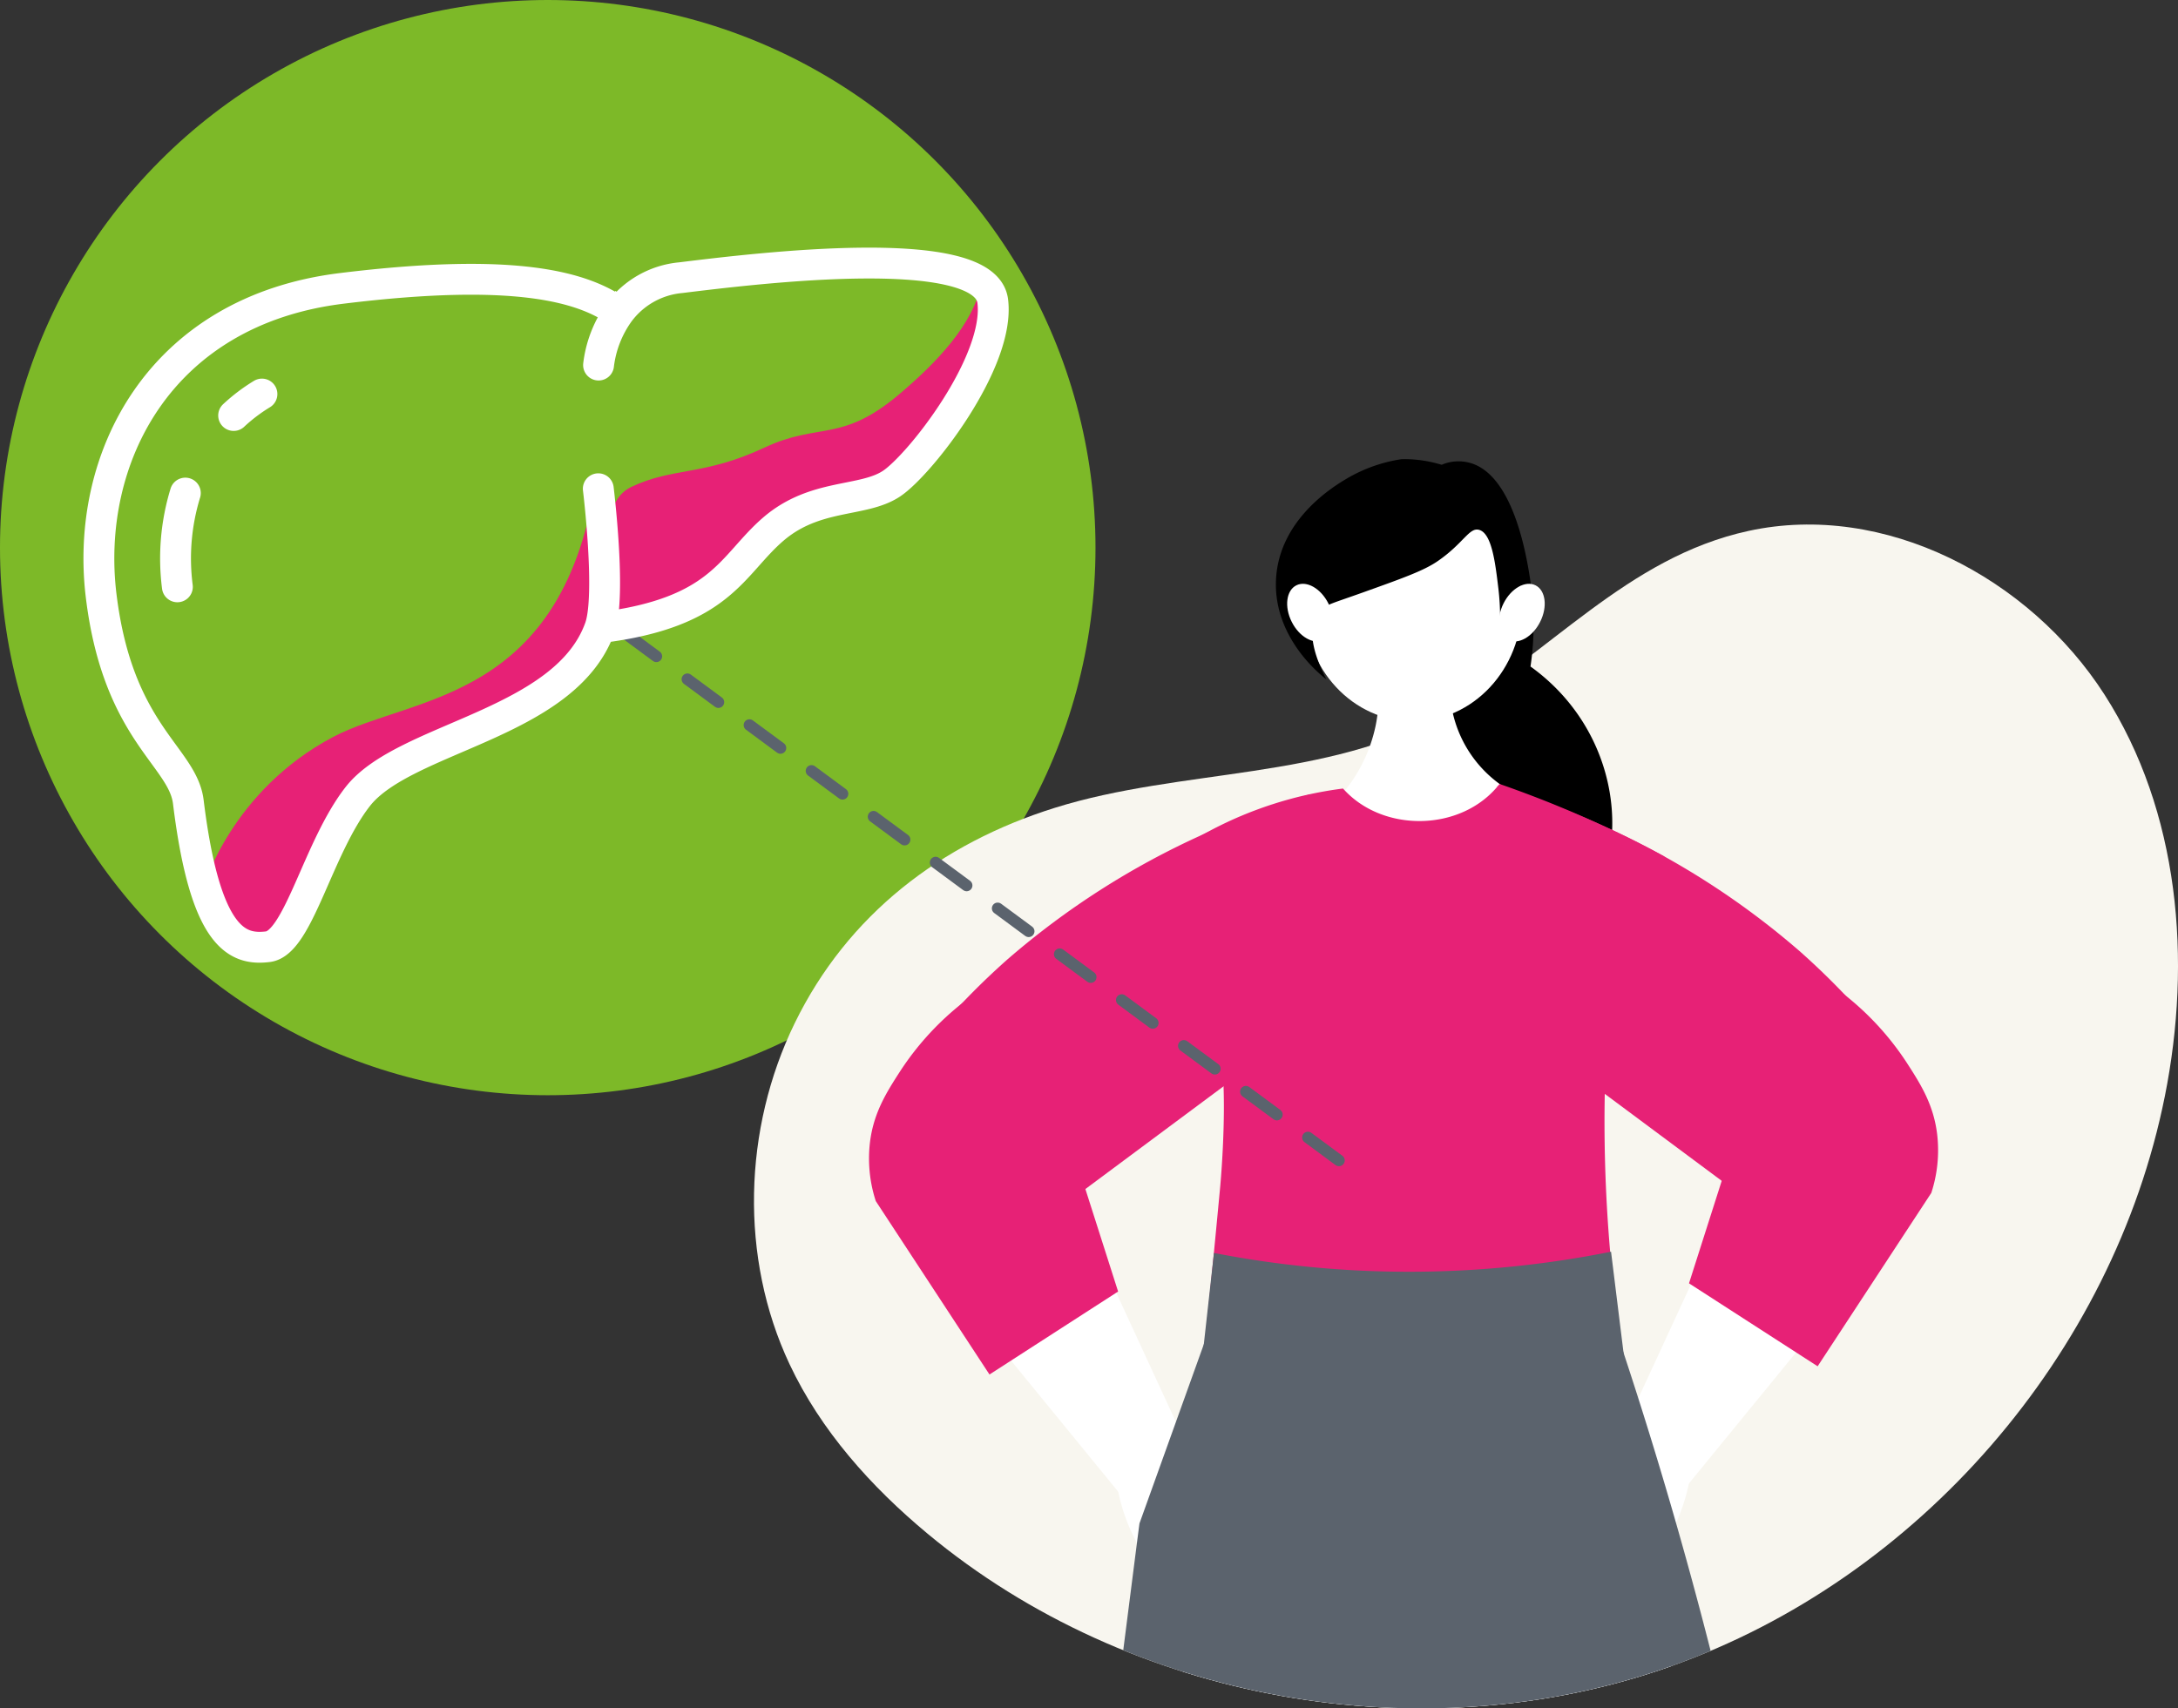 <svg xmlns="http://www.w3.org/2000/svg" xmlns:xlink="http://www.w3.org/1999/xlink" width="564.633" height="443.002" viewBox="0 0 564.633 443.002">
  <rect x="0" y="0" width="564.633" height="443.002" fill="#333333" stroke="none"/>
  <defs>
    <clipPath id="clip-path">
      <path id="Path_161" data-name="Path 161" d="M159.108,2.613C128.456,19.869,110.873,98.966,78,109.251,48.444,118.5,24.285,136.95,10.556,165.1c-13.35,27.38-14.3,60.794-1.355,88.371,8.108,17.279,21.176,31.852,35.856,44.05,52.454,43.573,128.263,57.1,192.55,34.367s114.737-80.917,128.135-147.778a173.187,173.187,0,0,0,3.427-33.708v-.391c-.028-24.789-5.761-49.406-19.07-70.14-19.46-30.311-57.042-50.078-92.24-42.43-14.905,3.239-31.592-7.6-47.908-18.431C195.632,9.507,181.6,0,169.3,0a20.4,20.4,0,0,0-10.194,2.613" transform="translate(0 0)" fill="none"/>
    </clipPath>
  </defs>
  <g id="Group_77" data-name="Group 77" transform="translate(-5.633 15.003)">
    <g id="Group_98" data-name="Group 98" transform="translate(11.395 11.395)">
      <path id="Path_107" data-name="Path 107" d="M0,86.7c.256,12.175,7.169,16.147,14.514,16.147S29.2,80.819,40.219,69.8c12.853-12.853,51.41-11.016,62.427-33.05C106.317,29.408,105.44,0,105.44,0,91.165,53.632,55.274,47.252,35.109,54.925A65.1,65.1,0,0,0,0,86.7" transform="translate(43.475 110.479) rotate(-7)" fill="#e72176"/>
      <path id="Path_108" data-name="Path 108" d="M1.717,53C1.482,55.639,3.672,61.75,0,69.094c29.377,0,33.05-11.017,44.066-18.361s22.972-2.207,29.377-7.345C105.931,17.336,98.558,0,98.558,0c-3.046,9.638-13.3,17.794-22.66,23.943-15.28,10.033-19.883,4.3-33.636,8.8-15.281,5-22.232,1.947-32.773,5.46C3.71,40.129,2.189,47.7,1.717,53" transform="translate(142.288 64.115) rotate(-7)" fill="#e72176"/>
      <path id="Path_109" data-name="Path 109" d="M131.246,13.8a27.126,27.126,0,0,0-6.392,11.908A27.126,27.126,0,0,1,131.246,13.8C123.594,6.762,108.38,0,66.1,0,22.034,0,0,33.05,0,66.1s14.689,40.394,14.689,51.41c0,33.05,7.345,36.722,14.688,36.722s14.689-22.033,25.705-33.05c12.853-12.853,51.41-11.016,62.427-33.049,3.672-7.345,3.672-33.05,3.672-33.05s0,25.705-3.672,33.05c29.377,0,33.05-11.017,44.066-18.361s22.034-3.672,29.377-7.345S220.33,36.721,220.33,22.033,165.247,7.344,146.887,7.344A20.7,20.7,0,0,0,131.246,13.8M18.361,66.1a53.3,53.3,0,0,1,4.626-22.033A53.3,53.3,0,0,0,18.361,66.1ZM36.722,27.042a41.478,41.478,0,0,1,7.345-4.267A41.478,41.478,0,0,0,36.722,27.042Z" transform="translate(21.465 61.416) rotate(-7)" fill="none" stroke="#fff" stroke-linecap="square" stroke-linejoin="round" stroke-width="8"/>
      <circle id="Ellipse_36" data-name="Ellipse 36" cx="142" cy="142" r="142" transform="translate(-5.762 -26.398)" fill="#7db928"/>
    </g>
  </g>
  <g id="Group_78" data-name="Group 78" transform="translate(195.463 100.22)">
    <g id="Group_71" data-name="Group 71" transform="translate(0.001 35.795)">
      <g id="Group_76" data-name="Group 76" transform="translate(0 0)">
        <path id="Path_136" data-name="Path 136" d="M365.742,179.163c-13.4,66.861-63.846,125.044-128.134,147.778s-140.1,9.205-192.55-34.368C30.376,280.376,17.31,265.8,9.2,248.524c-12.942-27.576-11.994-60.991,1.357-88.371C24.285,132,48.445,113.546,78,104.3c32.872-10.284,70.444-7.087,101.1-24.344,27.138-15.278,47-40.561,78.761-47.463,35.2-7.648,72.781,12.12,92.241,42.431s22.72,68.921,15.644,104.239" transform="translate(0 -30.844)" fill="#f8f6ef"/>
      </g>
    </g>
    <g id="Group_73" data-name="Group 73" transform="translate(0)">
      <g id="Group_72" data-name="Group 72" clip-path="url(#clip-path)">
        <path id="Path_137" data-name="Path 137" d="M273.449,184.587q-31.863,38.991-63.727,77.983a9.413,9.413,0,0,1-6.508,1.588c-5.142-.814-9.594-7.038-9.724-15.422q21.274-46.088,42.549-92.179c6.95-6.723,16.447-9.66,24.318-6.977,11.431,3.9,18.893,19.463,13.092,35.007" transform="translate(31.056 23.85)" fill="#fff"/>
        <path id="Path_138" data-name="Path 138" d="M197.541,232.542a60.515,60.515,0,0,0-18,20.83,41.081,41.081,0,0,0-3.866,10.444c-.314,1.489-3.5,17.221,2.032,20.528,6.723,4.021,26.7-10.091,34.255-29.154a48.425,48.425,0,0,0,3.039-12l-17.462-10.648" transform="translate(28.005 37.323)" fill="#fff"/>
        <rect id="Rectangle_114" data-name="Rectangle 114" width="24.654" height="0.82" transform="matrix(0.499, -0.867, 0.867, 0.499, 203.721, 306.339)"/>
        <rect id="Rectangle_115" data-name="Rectangle 115" width="30.866" height="0.819" transform="matrix(0.428, -0.904, 0.904, 0.428, 204.682, 320.601)"/>
        <rect id="Rectangle_116" data-name="Rectangle 116" width="23.49" height="0.82" transform="translate(216.459 318.554) rotate(-66.047)"/>
        <path id="Path_139" data-name="Path 139" d="M199.076,233.069c-.534-1.762-9.4-1.642-16.412,2.165-5.733,3.112-10.866,9.038-9.865,10.475,1.914,2.747,27.242-9.459,26.277-12.64" transform="translate(27.715 37.232)" fill="#de6b59"/>
        <path id="Path_140" data-name="Path 140" d="M128.492,151.343,59.816,199.935c-9.941,2.68-20.273-.2-25.993-7.283-7.688-9.517-6.231-25.61,5.221-35.34l52.878-40.547c15.027-8.82,32.639-4.022,39.05,7.293,4.464,7.877,3.307,18.581-2.48,27.286" transform="translate(4.661 18.009)" fill="#de6b59"/>
        <path id="Path_141" data-name="Path 141" d="M28.108,186.421Q59.971,225.412,91.835,264.4a9.413,9.413,0,0,0,6.508,1.588c5.142-.814,9.594-7.038,9.724-15.422q-21.274-46.088-42.549-92.179c-6.95-6.723-16.447-9.66-24.318-6.977-11.431,3.9-18.893,19.463-13.092,35.007" transform="translate(4.189 24.144)" fill="#fff"/>
        <path id="Path_142" data-name="Path 142" d="M98.282,234.377a60.515,60.515,0,0,1,18,20.83,41.079,41.079,0,0,1,3.866,10.445c.315,1.489,3.5,17.221-2.032,20.528-6.723,4.021-26.7-10.091-34.255-29.154a48.425,48.425,0,0,1-3.039-12l17.462-10.648" transform="translate(12.972 37.618)" fill="#fff"/>
        <rect id="Rectangle_117" data-name="Rectangle 117" width="0.82" height="24.654" transform="matrix(0.867, -0.499, 0.499, 0.867, 120.078, 287.506)"/>
        <rect id="Rectangle_118" data-name="Rectangle 118" width="0.819" height="30.867" transform="translate(118.173 295.181) rotate(-25.329)"/>
        <rect id="Rectangle_119" data-name="Rectangle 119" width="0.819" height="23.49" transform="translate(110.049 299.551) rotate(-23.986)"/>
        <path id="Path_143" data-name="Path 143" d="M94.8,234.9c.534-1.762,9.4-1.642,16.412,2.165,5.733,3.112,10.866,9.038,9.865,10.475-1.912,2.747-27.242-9.459-26.277-12.64" transform="translate(15.211 37.527)" fill="#de6b59"/>
        <path id="Path_144" data-name="Path 144" d="M158.588,17.333a11.041,11.041,0,0,1,6.241-.3c11.794,2.832,15.16,25.049,16.046,30.905a74.553,74.553,0,0,1,0,21.99c22.99,16.481,27.3,47.393,12.864,66.4-18.1,23.848-58.116,18.973-65.332,5.857-6.852-12.457,20.233-24.426,26.02-62.751,4.438-29.4-6.628-58.088,4.16-62.108" transform="translate(20.433 2.683)"/>
        <path id="Path_145" data-name="Path 145" d="M97.429,578.293c-2.022-23.244-18.763-221.571.079-287.1,2.865-9.966,8.837-30.737,26.4-39.151,16.255-7.789,34.226-1.061,41.983,2.435q-11.515,160.142-23.029,320.283l-45.438,3.536" transform="translate(14.228 39.874)" fill="#fff"/>
        <path id="Path_146" data-name="Path 146" d="M140.721,66.133a39.011,39.011,0,0,1-.615,11.682,39.982,39.982,0,0,1-9.017,18.034,29.283,29.283,0,0,0,16.581,8.509c15,2.082,25.461-9.2,26.421-10.274a31.355,31.355,0,0,1-14.517-30.41l-18.854,2.459" transform="translate(21.04 10.22)" fill="#fff"/>
        <path id="Path_147" data-name="Path 147" d="M179.332,52.966c0,16.686-12.622,30.213-28.192,30.213s-28.192-13.527-28.192-30.213S135.57,22.753,151.14,22.753s28.192,13.527,28.192,30.212" transform="translate(19.734 3.652)" fill="#fff"/>
        <path id="Path_148" data-name="Path 148" d="M180.367,48.493q-2.822,4.2-5.653,8.389a64.975,64.975,0,0,0-.463-7.26c-.791-6.579-1.692-14.064-4.924-15.039-2.6-.785-4.025,3.456-10.812,8.111-3.587,2.458-8.85,4.343-19.375,8.11-8.575,3.07-10.3,3.305-11.715,5.407-3.282,4.864-.1,12.561,2.254,17.122-1.3-.981-13.688-10.628-13.067-25.683.658-15.955,15.375-24.62,18.476-26.444a39.546,39.546,0,0,1,13.961-4.948c1.7-.079,14.7-.457,23.973,10.038a30.7,30.7,0,0,1,7.346,22.2" transform="translate(18.713 2.606)"/>
        <path id="Path_149" data-name="Path 149" d="M208.209,235.06a63.655,63.655,0,0,0,4.844,16.029L99.14,250.765c2.764-25.026,4.623-44.92,5.808-57.44,0,0,1.634-17.266.645-30.334l-.215-2.818a83.244,83.244,0,0,0-1.1-12.359c-1.238-8.225-2.319-13.724-2.994-17.155a106.552,106.552,0,0,1-1.5-28.334A100.2,100.2,0,0,1,110.3,97.134c1.3-.548,2.652-1.091,4.061-1.61q1.9-.712,3.929-1.375c.073-.024.151-.049.225-.068,1.447-.475,2.871-.895,4.261-1.277q2.266-.632,4.413-1.106c1.6-.367,3.14-.675,4.628-.939,1.747-.313,3.411-.563,4.981-.759,10.328,11.625,30.937,11.229,40.57-1.188q2.129.733,4.292,1.526,2.077.755,4.193,1.566c1.365.519,2.745,1.057,4.129,1.61.216.088.431.172.646.26q1.73.7,3.429,1.409c1.36.563,2.706,1.14,4.032,1.718q2.026.881,3.992,1.776c6.425,2.916,12.438,5.93,18.04,8.964a126.712,126.712,0,0,0-9.986,22.893,125.025,125.025,0,0,0-3.777,15.965,141.861,141.861,0,0,0-1.614,18.768,389.707,389.707,0,0,0,1.321,45.053c.108,1.506.289,3.732.641,8.176,1.1,13.66,1.287,15.182,1.508,16.566" transform="translate(15.912 14.254)" fill="#e72176"/>
        <path id="Path_150" data-name="Path 150" d="M122.947,161.971,78.254,195.209,33.238,163.584A192.6,192.6,0,0,1,60.4,133.91a207.113,207.113,0,0,1,50.446-32.283A215.356,215.356,0,0,1,138.759,91.14c-.608,3.217.556,6.168,2.735,7.317a5.2,5.2,0,0,0,3.219.457,54.746,54.746,0,0,1,.988,15.9,64.213,64.213,0,0,1-2.23,11.336c-4.621,15.581-18.154,32.838-20.523,35.824" transform="translate(5.335 14.628)" fill="#e72176"/>
        <path id="Path_151" data-name="Path 151" d="M229.6,578.293c.8-23.244,7.16-221.571-15.114-287.1-3.388-9.966-10.447-30.737-28.454-39.151-16.664-7.789-34.282-1.061-41.857,2.435q19.9,160.142,39.8,320.283l45.624,3.536" transform="translate(23.14 39.874)" fill="#fff"/>
        <path id="Path_152" data-name="Path 152" d="M260.967,553.2l-82.517,1.387Q162.438,421.053,148,287.41q-3.87-35.821-7.623-71.634l62.18-.758A1156.574,1156.574,0,0,1,238.378,349.9a1158.453,1158.453,0,0,1,22.589,203.3" transform="translate(22.531 34.511)" fill="#5b636d"/>
        <path id="Path_153" data-name="Path 153" d="M103.156,193.652q-1.452,13.07-2.9,26.138c13.175,6.551,44.209,19.545,81.32,11.94a115.5,115.5,0,0,0,28.074-9.681q-1.774-14.361-3.55-28.72a266.618,266.618,0,0,1-66.152,4.84,265.063,265.063,0,0,1-36.787-4.518" transform="translate(16.091 31.03)" fill="#5b636d"/>
        <path id="Path_154" data-name="Path 154" d="M54.093,552.734l99.117,2.032q9.019-133.535,16.456-267.178,1.993-35.821,3.873-71.634l-65.556-2.049q-3.1,8.625-6.195,17.249-5.266,14.666-10.533,29.331h0q-.31,2.376-.619,4.752c-.135,1.054-3.309,25.936-6.613,51.872-8.45,66.318-21.531,169.3-29.932,235.625" transform="translate(8.682 34.332)" fill="#5b636d"/>
        <path id="Path_155" data-name="Path 155" d="M90.275,212.611Q73.6,223.367,56.93,234.124L27.457,189.162a35.681,35.681,0,0,1-1.506-15.275c.947-7.625,4.22-12.822,7.745-18.286a73.854,73.854,0,0,1,16.565-18.07l27.106,34.635q6.455,20.222,12.908,40.445" transform="translate(4.124 22.074)" fill="#e72176"/>
        <path id="Path_156" data-name="Path 156" d="M120.284,53.942c1.958,3.91,5.674,6.015,8.3,4.7s3.167-5.551,1.209-9.46-5.674-6.015-8.3-4.7-3.166,5.551-1.208,9.46" transform="translate(19.117 7.076)" fill="#fff"/>
        <path id="Path_157" data-name="Path 157" d="M176.2,149.508,244.877,198.1c9.942,2.68,20.274-.2,25.994-7.283,7.688-9.517,6.231-25.61-5.221-35.34L212.772,114.93c-15.027-8.82-32.639-4.022-39.05,7.293-4.464,7.878-3.307,18.581,2.48,27.286" transform="translate(27.446 17.714)" fill="#de6b59"/>
        <path id="Path_158" data-name="Path 158" d="M182.854,160.136l44.692,33.238,45.017-31.625A192.716,192.716,0,0,0,245.4,132.075a207.1,207.1,0,0,0-50.447-32.283,215.347,215.347,0,0,0-27.911-10.487c.607,3.217-.556,6.168-2.736,7.317a5.2,5.2,0,0,1-3.219.457,54.784,54.784,0,0,0-.988,15.9,64.338,64.338,0,0,0,2.23,11.336c4.622,15.581,18.154,32.838,20.525,35.824" transform="translate(25.665 14.334)" fill="#e72176"/>
        <path id="Path_159" data-name="Path 159" d="M208.876,210.776q16.673,10.756,33.345,21.513,14.737-22.482,29.473-44.962a35.669,35.669,0,0,0,1.505-15.275c-.946-7.625-4.219-12.822-7.744-18.286A73.855,73.855,0,0,0,248.89,135.7l-27.106,34.635q-6.455,20.222-12.908,40.445" transform="translate(33.525 21.779)" fill="#e72176"/>
        <path id="Path_160" data-name="Path 160" d="M177.109,53.942c-1.958,3.91-5.674,6.015-8.3,4.7s-3.167-5.551-1.209-9.46,5.674-6.015,8.3-4.7,3.166,5.551,1.208,9.46" transform="translate(26.712 7.076)" fill="#fff"/>
      </g>
    </g>
  </g>
  <line id="Line_4" data-name="Line 4" x2="185.046" y2="136.692" transform="translate(162.115 164.248)" fill="none" stroke="#5b636d" stroke-linecap="round" stroke-width="3" stroke-dasharray="10"/>
  <path id="Path_226" data-name="Path 226" d="M0,93.945c.278,13.192,7.768,17.5,15.726,17.5S31.64,87.567,43.577,75.631C57.5,61.7,99.28,63.695,111.217,39.821,115.2,31.864,114.245,0,114.245,0,98.778,58.111,59.89,51.2,38.041,59.512,10.21,70.1,0,93.945,0,93.945" transform="translate(41.356 136.666) rotate(-7)" fill="#e72176"/>
  <path id="Path_227" data-name="Path 227" d="M1.86,57.428C1.606,60.286,3.979,66.906,0,74.864c31.831,0,35.81-11.937,47.745-19.894s24.89-2.392,31.831-7.958C114.778,18.784,106.788,0,106.788,0c-3.3,10.443-14.407,19.28-24.552,25.942C65.68,36.813,60.692,30.6,45.791,35.477,29.234,40.9,21.7,37.586,10.282,41.392,4.02,43.48,2.371,51.68,1.86,57.428" transform="translate(148.42 86.431) rotate(-7)" fill="#e72176"/>
  <path id="Path_228" data-name="Path 228" d="M142.206,14.95a29.391,29.391,0,0,0-6.926,12.9,29.391,29.391,0,0,1,6.926-12.9C133.915,7.327,117.43,0,71.619,0,23.874,0,0,35.81,0,71.618s15.916,43.767,15.916,55.7c0,35.81,7.958,39.788,15.915,39.788s15.916-23.873,27.852-35.81c13.926-13.926,55.7-11.936,67.64-35.809,3.979-7.958,3.979-35.81,3.979-35.81s0,27.852-3.979,35.81c31.831,0,35.81-11.937,47.745-19.895s23.874-3.979,31.831-7.958,31.831-27.852,31.831-43.766S179.047,7.957,159.153,7.957a22.433,22.433,0,0,0-16.947,6.993M19.895,71.618a57.755,57.755,0,0,1,5.012-23.873A57.755,57.755,0,0,0,19.895,71.618ZM39.788,29.3a44.941,44.941,0,0,1,7.958-4.623A44.941,44.941,0,0,0,39.788,29.3Z" transform="translate(17.508 83.507) rotate(-7)" fill="none" stroke="#fff" stroke-linecap="square" stroke-linejoin="round" stroke-width="8"/>
</svg>
